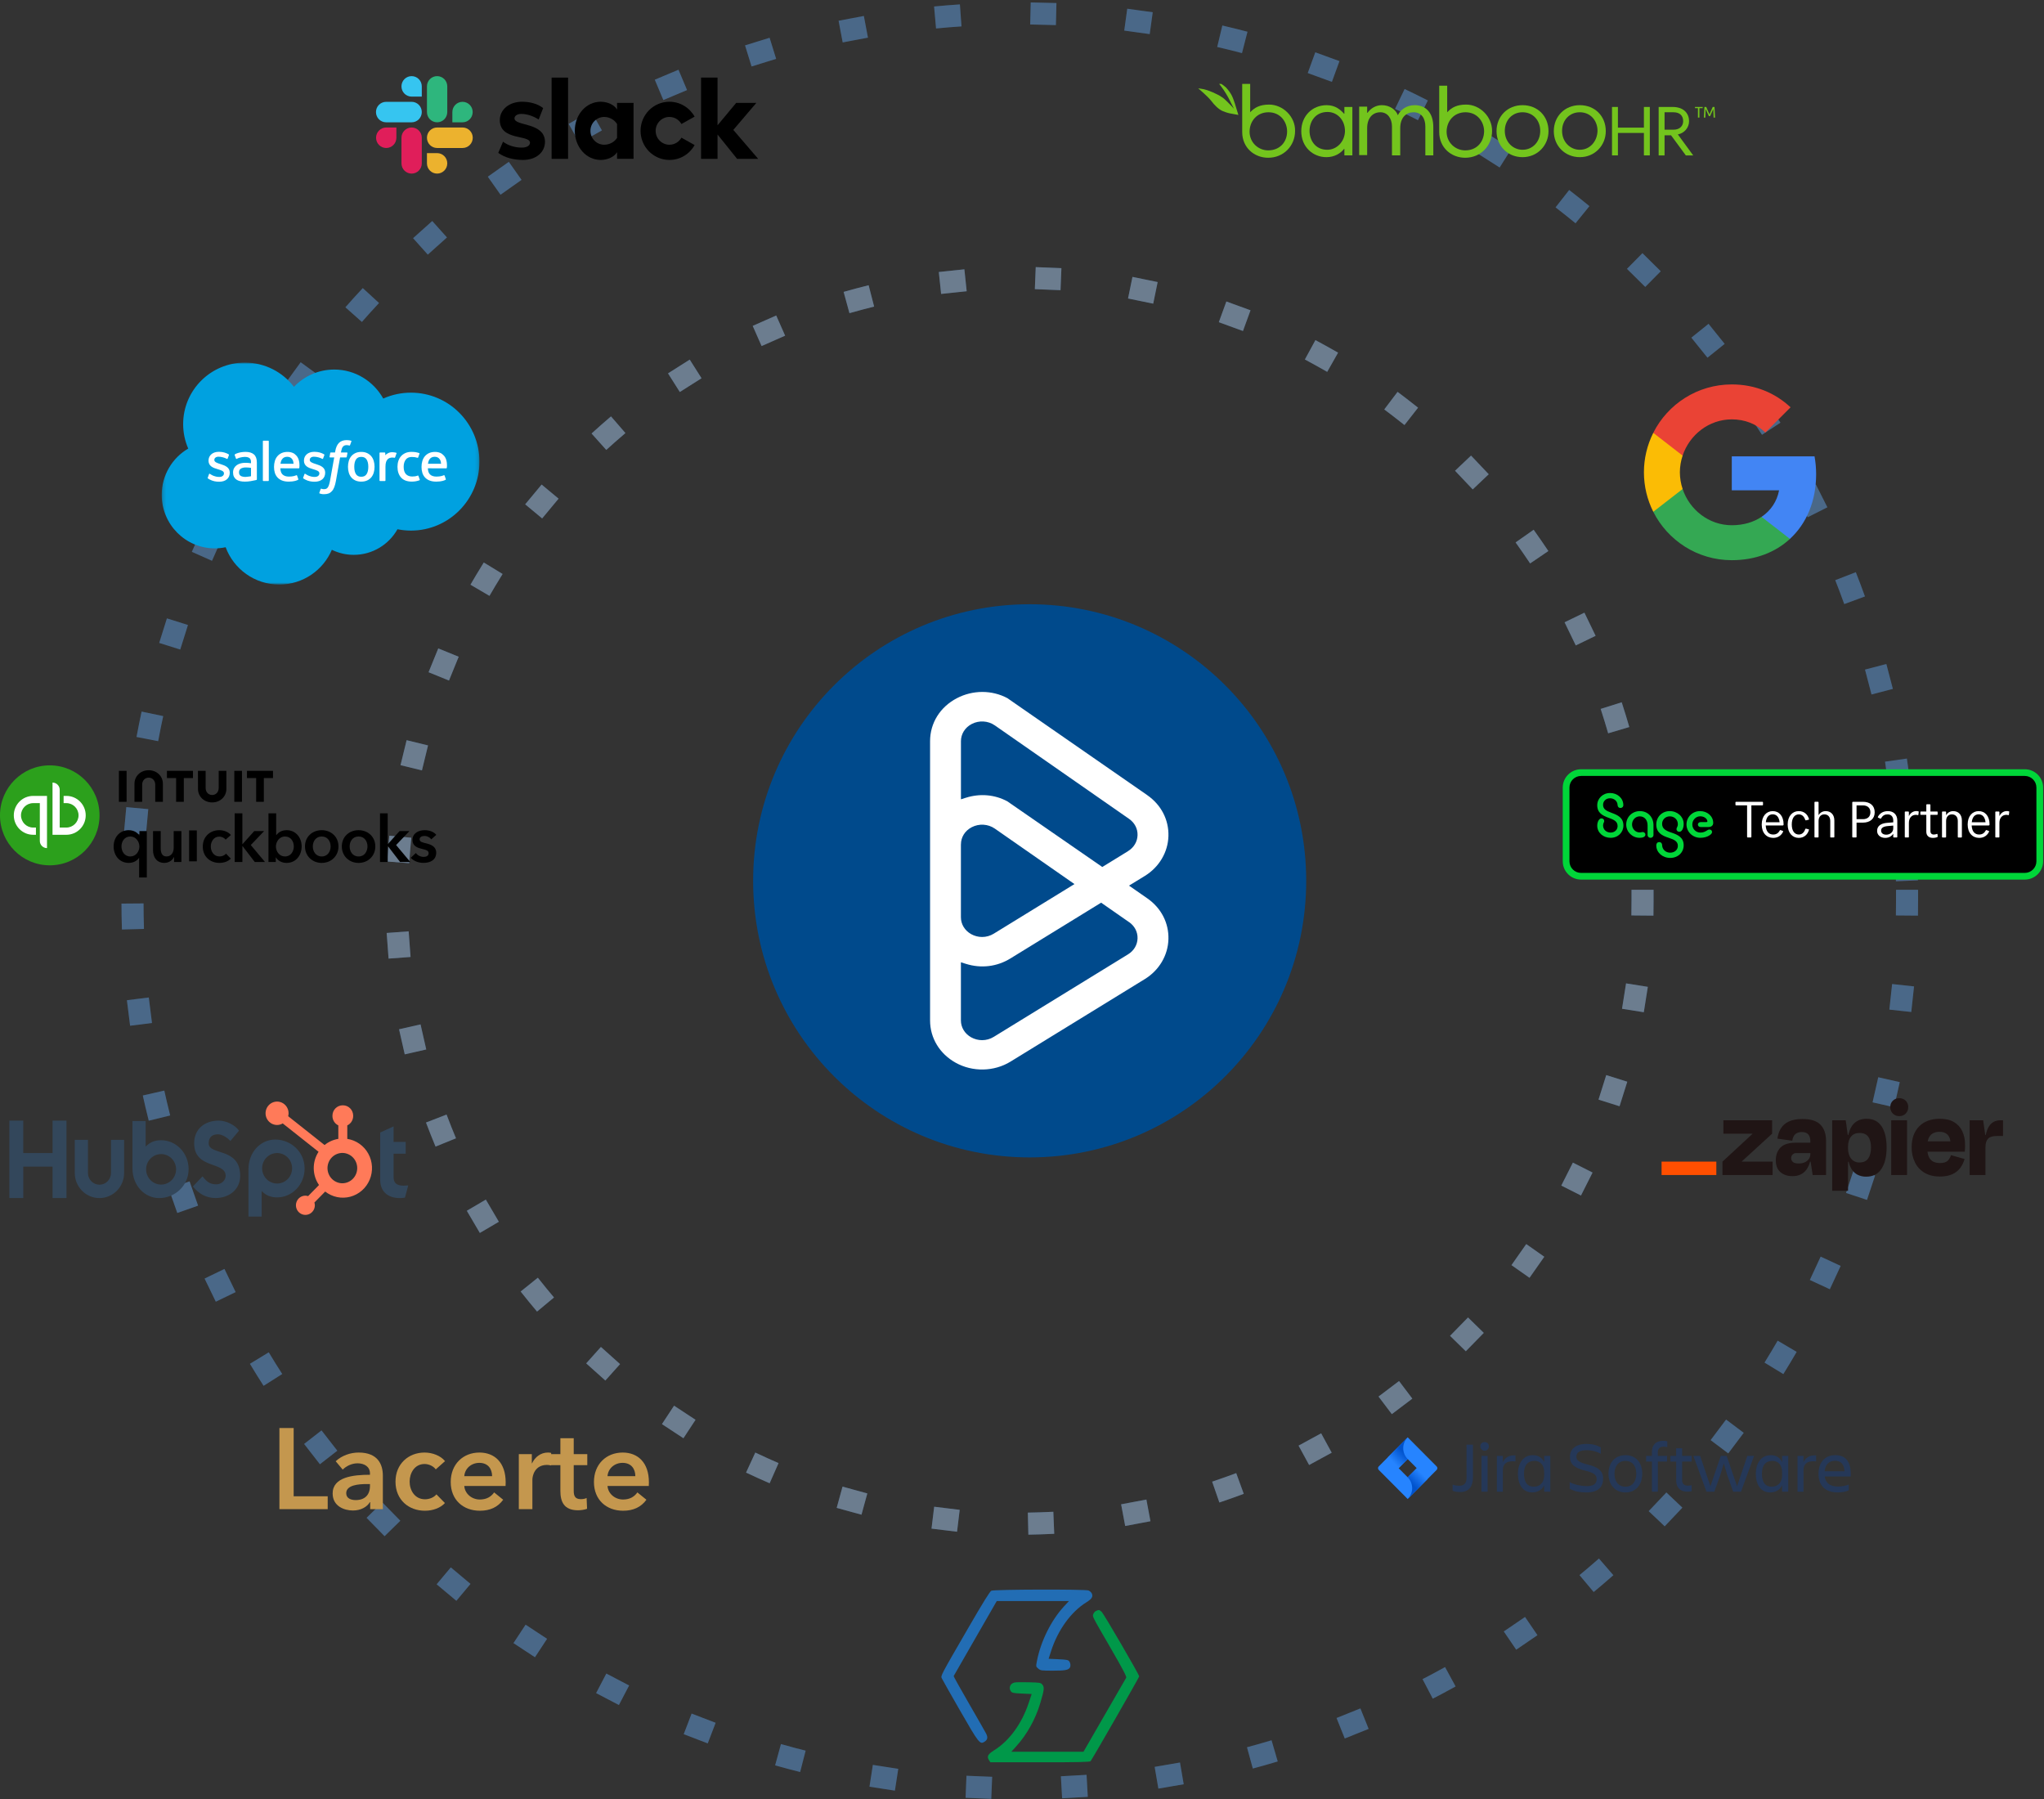 <svg width="609" height="536" viewBox="0 0 609 536" fill="none" xmlns="http://www.w3.org/2000/svg">
<rect x="0" y="0" width="609" height="536" fill="#333333" stroke="none"/>
<g opacity="0.5">
<circle cx="303.837" cy="268.36" r="264.36" stroke="#1F74CE" stroke-width="6.568" stroke-linecap="square" stroke-dasharray="1.09 27.37"/>
<circle cx="303.837" cy="268.36" r="264.36" stroke="white" stroke-opacity="0.3" stroke-width="6.568" stroke-linecap="square" stroke-dasharray="1.09 27.37"/>
</g>
<g opacity="0.5">
<circle cx="303.842" cy="268.359" r="185.545" stroke="#1F74CE" stroke-width="6.568" stroke-linecap="square" stroke-dasharray="1.09 27.37"/>
<circle cx="303.842" cy="268.359" r="185.545" stroke="white" stroke-opacity="0.6" stroke-width="6.568" stroke-linecap="square" stroke-dasharray="1.09 27.37"/>
</g>
<mask id="mask0_7951_23643" style="mask-type:alpha" maskUnits="userSpaceOnUse" x="48" y="108" width="95" height="67">
<path d="M48.203 108.018H142.857V174.116H48.203V108.018Z" fill="white"/>
</mask>
<g mask="url(#mask0_7951_23643)">
<path fill-rule="evenodd" clip-rule="evenodd" d="M87.577 115.229C90.631 112.055 94.882 110.086 99.583 110.086C105.832 110.086 111.285 113.563 114.188 118.725C116.786 117.567 119.599 116.971 122.444 116.974C133.716 116.974 142.854 126.171 142.854 137.518C142.854 148.864 133.716 158.062 122.444 158.062C121.068 158.062 119.723 157.923 118.423 157.662C115.867 162.212 110.993 165.286 105.401 165.286C103.139 165.29 100.906 164.777 98.874 163.787C96.282 169.871 90.242 174.137 83.204 174.137C75.874 174.137 69.626 169.51 67.23 163.02C66.162 163.245 65.073 163.358 63.981 163.357C55.254 163.357 48.18 156.225 48.18 147.427C48.18 141.53 51.358 136.381 56.081 133.627C55.081 131.328 54.566 128.847 54.569 126.34C54.569 116.221 62.801 108.018 72.957 108.018C78.919 108.018 84.218 110.846 87.577 115.229Z" fill="#00A1E0"/>
<path fill-rule="evenodd" clip-rule="evenodd" d="M61.897 142.307C61.837 142.461 61.918 142.494 61.937 142.521C62.115 142.649 62.295 142.742 62.477 142.847C63.443 143.357 64.355 143.506 65.308 143.506C67.25 143.506 68.457 142.476 68.457 140.817V140.785C68.457 139.25 67.095 138.693 65.819 138.291L65.652 138.237C64.689 137.925 63.859 137.656 63.859 137.023V136.991C63.859 136.449 64.344 136.051 65.097 136.051C65.933 136.051 66.925 136.328 67.564 136.68C67.564 136.68 67.753 136.802 67.821 136.62C67.859 136.522 68.182 135.654 68.216 135.56C68.253 135.458 68.188 135.381 68.122 135.342C67.392 134.898 66.383 134.596 65.339 134.596L65.145 134.596C63.368 134.596 62.127 135.669 62.127 137.204V137.237C62.127 138.854 63.496 139.38 64.778 139.745L64.984 139.809C65.918 140.095 66.725 140.342 66.725 140.998V141.031C66.725 141.631 66.201 142.077 65.357 142.077C65.029 142.077 63.984 142.072 62.855 141.359C62.718 141.279 62.641 141.222 62.535 141.158C62.48 141.124 62.34 141.064 62.28 141.245L61.897 142.307ZM90.327 142.307C90.267 142.461 90.348 142.494 90.368 142.521C90.545 142.649 90.726 142.742 90.908 142.847C91.874 143.357 92.786 143.506 93.739 143.506C95.681 143.506 96.888 142.476 96.888 140.817V140.785C96.888 139.25 95.526 138.693 94.249 138.291L94.083 138.237C93.12 137.925 92.289 137.656 92.289 137.023V136.991C92.289 136.449 92.775 136.051 93.528 136.051C94.364 136.051 95.355 136.328 95.995 136.68C95.995 136.68 96.183 136.802 96.252 136.62C96.289 136.522 96.612 135.654 96.647 135.56C96.684 135.458 96.619 135.381 96.553 135.342C95.822 134.898 94.814 134.596 93.77 134.596L93.576 134.596C91.799 134.596 90.558 135.669 90.558 137.204V137.237C90.558 138.854 91.927 139.38 93.209 139.745L93.415 139.809C94.349 140.095 95.156 140.342 95.156 140.998V141.031C95.156 141.631 94.631 142.077 93.788 142.077C93.46 142.077 92.415 142.072 91.286 141.359C91.149 141.279 91.069 141.225 90.966 141.158C90.93 141.136 90.767 141.072 90.711 141.245L90.327 142.307ZM109.736 139.056C109.736 139.994 109.56 140.734 109.216 141.255C108.874 141.772 108.357 142.024 107.637 142.024C106.916 142.024 106.403 141.773 106.066 141.256C105.726 140.734 105.553 139.994 105.553 139.056C105.553 138.12 105.726 137.382 106.066 136.866C106.403 136.354 106.916 136.106 107.637 136.106C108.357 136.106 108.874 136.354 109.216 136.866C109.561 137.382 109.736 138.12 109.736 139.056ZM111.357 137.319C111.198 136.781 110.95 136.308 110.62 135.913C110.289 135.518 109.87 135.199 109.374 134.969C108.879 134.738 108.295 134.621 107.637 134.621C106.979 134.621 106.394 134.738 105.899 134.969C105.403 135.199 104.984 135.518 104.654 135.914C104.324 136.309 104.075 136.782 103.916 137.319C103.758 137.852 103.677 138.437 103.677 139.056C103.677 139.676 103.758 140.262 103.916 140.794C104.075 141.331 104.323 141.804 104.654 142.2C104.985 142.596 105.405 142.911 105.899 143.136C106.395 143.361 106.98 143.476 107.637 143.476C108.294 143.476 108.878 143.361 109.374 143.136C109.869 142.911 110.288 142.596 110.62 142.2C110.95 141.805 111.198 141.332 111.357 140.794C111.515 140.26 111.596 139.676 111.596 139.056C111.596 138.438 111.515 137.852 111.357 137.319ZM124.669 141.773C124.616 141.616 124.462 141.675 124.462 141.675C124.227 141.765 123.976 141.848 123.708 141.89C123.438 141.932 123.139 141.954 122.82 141.954C122.036 141.954 121.412 141.721 120.966 141.26C120.518 140.8 120.267 140.056 120.27 139.049C120.272 138.134 120.494 137.445 120.892 136.919C121.286 136.397 121.889 136.129 122.69 136.129C123.359 136.129 123.869 136.207 124.404 136.374C124.404 136.374 124.531 136.429 124.592 136.262C124.734 135.869 124.839 135.589 124.991 135.157C125.034 135.034 124.928 134.982 124.89 134.967C124.679 134.885 124.183 134.751 123.808 134.694C123.458 134.641 123.049 134.613 122.592 134.613C121.911 134.613 121.304 134.729 120.785 134.96C120.267 135.19 119.828 135.508 119.48 135.903C119.131 136.299 118.866 136.772 118.691 137.309C118.515 137.843 118.427 138.429 118.427 139.05C118.427 140.391 118.789 141.475 119.505 142.269C120.223 143.066 121.3 143.471 122.706 143.471C123.536 143.471 124.388 143.303 125.002 143.062C125.002 143.062 125.118 143.006 125.068 142.87L124.669 141.773ZM127.505 138.158C127.583 137.637 127.726 137.204 127.949 136.866C128.285 136.354 128.797 136.072 129.518 136.072C130.239 136.072 130.713 136.354 131.056 136.866C131.282 137.205 131.381 137.656 131.419 138.159L127.505 138.158ZM132.963 137.013C132.825 136.495 132.485 135.971 132.261 135.732C131.908 135.352 131.562 135.086 131.219 134.939C130.722 134.729 130.187 134.62 129.648 134.621C128.963 134.621 128.34 134.737 127.836 134.973C127.33 135.209 126.905 135.533 126.572 135.935C126.239 136.336 125.989 136.814 125.829 137.356C125.669 137.895 125.588 138.483 125.588 139.104C125.588 139.735 125.672 140.323 125.837 140.852C126.004 141.385 126.271 141.854 126.632 142.243C126.993 142.635 127.457 142.941 128.012 143.155C128.564 143.369 129.235 143.479 130.004 143.477C131.59 143.472 132.423 143.119 132.768 142.929C132.829 142.895 132.886 142.837 132.814 142.667L132.455 141.665C132.4 141.516 132.249 141.57 132.249 141.57C131.855 141.716 131.298 141.977 129.996 141.975C129.145 141.973 128.515 141.722 128.119 141.331C127.713 140.93 127.514 140.341 127.481 139.509L132.967 139.514C132.967 139.514 133.112 139.512 133.127 139.371C133.133 139.313 133.315 138.247 132.963 137.013ZM83.557 138.158C83.635 137.637 83.778 137.204 84.001 136.866C84.338 136.354 84.849 136.072 85.57 136.072C86.291 136.072 86.766 136.354 87.108 136.866C87.334 137.205 87.433 137.656 87.471 138.159L83.557 138.158ZM89.015 137.013C88.877 136.495 88.537 135.971 88.313 135.732C87.96 135.352 87.615 135.086 87.271 134.939C86.774 134.729 86.24 134.62 85.7 134.621C85.015 134.621 84.392 134.737 83.888 134.973C83.382 135.209 82.958 135.533 82.624 135.935C82.291 136.336 82.041 136.814 81.881 137.356C81.721 137.895 81.641 138.483 81.641 139.104C81.641 139.735 81.724 140.323 81.89 140.852C82.056 141.385 82.324 141.854 82.684 142.243C83.045 142.635 83.509 142.941 84.064 143.155C84.617 143.369 85.287 143.479 86.056 143.477C87.641 143.472 88.476 143.119 88.82 142.929C88.881 142.895 88.938 142.837 88.866 142.667L88.508 141.665C88.452 141.516 88.301 141.57 88.301 141.57C87.908 141.716 87.351 141.977 86.048 141.975C85.198 141.973 84.567 141.722 84.171 141.331C83.766 140.93 83.566 140.341 83.533 139.509L89.019 139.514C89.019 139.514 89.164 139.512 89.179 139.371C89.185 139.313 89.367 138.247 89.015 137.013ZM71.696 141.743C71.481 141.572 71.451 141.53 71.38 141.418C71.271 141.251 71.215 141.012 71.215 140.706C71.215 140.225 71.375 139.879 71.705 139.646C71.702 139.647 72.178 139.236 73.296 139.251C73.795 139.26 74.293 139.302 74.786 139.377V141.866H74.787C74.787 141.866 74.09 142.016 73.305 142.063C72.189 142.13 71.693 141.742 71.696 141.743ZM73.88 137.895C73.657 137.879 73.369 137.871 73.023 137.871C72.553 137.871 72.099 137.929 71.672 138.044C71.243 138.159 70.858 138.338 70.526 138.574C70.195 138.81 69.922 139.119 69.73 139.477C69.535 139.838 69.436 140.263 69.436 140.739C69.436 141.224 69.521 141.645 69.688 141.989C69.851 142.329 70.097 142.624 70.403 142.846C70.709 143.067 71.085 143.23 71.521 143.329C71.952 143.427 72.441 143.477 72.974 143.477C73.538 143.477 74.098 143.43 74.641 143.338C75.104 143.259 75.565 143.17 76.023 143.07C76.206 143.028 76.408 142.973 76.408 142.973C76.544 142.939 76.533 142.794 76.533 142.794L76.53 137.787C76.53 136.689 76.237 135.875 75.658 135.37C75.082 134.867 74.235 134.613 73.138 134.613C72.726 134.613 72.064 134.669 71.667 134.748C71.667 134.748 70.469 134.98 69.976 135.366C69.976 135.366 69.867 135.432 69.927 135.583L70.315 136.624C70.363 136.759 70.495 136.713 70.495 136.713C70.495 136.713 70.537 136.697 70.585 136.668C71.641 136.095 72.976 136.112 72.976 136.112C73.569 136.112 74.026 136.232 74.332 136.466C74.632 136.696 74.784 137.041 74.784 137.771V138.003C74.313 137.935 73.88 137.895 73.88 137.895ZM118.14 135.075C118.148 135.056 118.152 135.037 118.152 135.017C118.152 134.997 118.148 134.977 118.14 134.959C118.133 134.94 118.121 134.924 118.107 134.91C118.093 134.896 118.076 134.885 118.057 134.878C117.964 134.842 117.497 134.744 117.138 134.722C116.448 134.679 116.065 134.795 115.722 134.949C115.382 135.102 115.005 135.349 114.795 135.631L114.795 134.964C114.795 134.872 114.73 134.798 114.637 134.798H113.23C113.139 134.798 113.073 134.872 113.073 134.964V143.131C113.073 143.175 113.091 143.217 113.122 143.249C113.153 143.28 113.196 143.297 113.24 143.297H114.682C114.726 143.297 114.768 143.28 114.799 143.249C114.83 143.217 114.848 143.175 114.848 143.131V139.051C114.848 138.503 114.908 137.957 115.029 137.614C115.148 137.274 115.31 137.003 115.51 136.809C115.7 136.621 115.933 136.481 116.188 136.402C116.427 136.333 116.675 136.299 116.924 136.298C117.211 136.298 117.527 136.372 117.527 136.372C117.632 136.384 117.691 136.319 117.727 136.224C117.821 135.974 118.089 135.224 118.14 135.075Z" fill="white"/>
<path fill-rule="evenodd" clip-rule="evenodd" d="M104.601 131.29C104.423 131.236 104.242 131.193 104.059 131.161C103.813 131.12 103.563 131.101 103.313 131.104C102.321 131.104 101.538 131.384 100.989 131.936C100.444 132.484 100.073 133.32 99.886 134.419L99.819 134.79H98.574C98.574 134.79 98.422 134.784 98.39 134.949L98.185 136.088C98.171 136.197 98.218 136.265 98.364 136.264H99.576L98.346 143.117C98.25 143.669 98.139 144.123 98.017 144.467C97.897 144.806 97.779 145.06 97.635 145.245C97.495 145.424 97.362 145.555 97.132 145.632C96.943 145.696 96.725 145.725 96.487 145.725C96.354 145.725 96.177 145.702 96.047 145.676C95.916 145.651 95.849 145.622 95.751 145.581C95.751 145.581 95.609 145.527 95.552 145.669C95.507 145.785 95.184 146.672 95.145 146.782C95.106 146.89 95.161 146.975 95.23 147C95.391 147.057 95.511 147.094 95.731 147.146C96.037 147.218 96.294 147.222 96.535 147.222C97.04 147.222 97.501 147.152 97.882 147.014C98.266 146.876 98.6 146.634 98.896 146.308C99.216 145.956 99.417 145.587 99.609 145.083C99.799 144.585 99.962 143.965 100.091 143.244L101.328 136.264H103.135C103.135 136.264 103.287 136.27 103.319 136.105L103.524 134.966C103.538 134.857 103.491 134.789 103.344 134.79H101.59C101.599 134.751 101.679 134.135 101.88 133.555C101.966 133.308 102.128 133.108 102.265 132.971C102.393 132.841 102.55 132.743 102.724 132.686C102.915 132.627 103.114 132.598 103.313 132.601C103.478 132.601 103.641 132.621 103.764 132.647C103.934 132.683 104 132.702 104.045 132.715C104.224 132.769 104.248 132.717 104.283 132.63L104.702 131.481C104.745 131.357 104.64 131.305 104.601 131.29ZM80.086 143.131C80.086 143.223 80.021 143.298 79.929 143.298H78.474C78.382 143.298 78.316 143.223 78.316 143.131V131.446C78.316 131.354 78.382 131.28 78.474 131.28H79.929C80.021 131.28 80.086 131.354 80.086 131.446V143.131Z" fill="white"/>
</g>
<g clip-path="url(#clip0_7951_23643)">
<g clip-path="url(#clip1_7951_23643)">
<path d="M495.545 429.207C493.272 429.207 492.167 430.554 492.167 432.538V433.703H490.446V435.401H492.174V444.378H493.957V435.401H496.696V433.703H493.957L493.94 432.592C493.94 431.631 494.505 430.968 495.629 430.968C496.014 430.967 496.398 431.003 496.775 431.076V429.377C496.375 429.262 495.961 429.205 495.545 429.207ZM442.206 429.603C441.907 429.614 441.621 429.738 441.407 429.954C441.163 430.199 441.037 430.54 441.061 430.886C441.061 431.344 441.303 431.768 441.698 431.996C442.092 432.226 442.578 432.226 442.972 431.996C443.366 431.768 443.61 431.344 443.609 430.886C443.634 430.54 443.507 430.199 443.263 429.954C443.019 429.707 442.68 429.581 442.335 429.606C442.292 429.602 442.249 429.602 442.206 429.603ZM472.664 430.139C469.413 430.139 467.757 431.755 467.757 433.938C467.757 436.244 469.164 437.332 472.302 438.102C474.956 438.742 475.721 439.402 475.721 440.642C475.721 441.882 474.927 442.714 472.825 442.714C470.979 442.714 468.983 442.224 467.688 441.54V443.503C468.771 444.058 470.023 444.592 472.721 444.592C476.184 444.592 477.628 442.947 477.642 440.513C477.642 437.985 475.984 437.034 473.033 436.286C470.572 435.668 469.678 435.091 469.678 433.938C469.678 432.658 470.762 432.017 472.588 432.017C474.105 431.98 475.604 432.348 476.932 433.085V431.163C475.977 430.625 474.681 430.139 472.664 430.139ZM436.942 430.355L436.947 440.236C436.947 441.636 436.389 442.607 434.775 442.607C434.099 442.612 433.43 442.489 432.801 442.243V444.111C433.538 444.364 434.314 444.487 435.093 444.475C437.729 444.475 438.853 442.692 438.853 440.108V430.355H436.942ZM499.406 431.439V433.712H497.685V435.411H499.413V441.045C499.413 443.032 500.519 444.376 502.792 444.376C503.208 444.378 503.622 444.321 504.022 444.206V442.435C503.646 442.523 503.262 442.574 502.876 442.585C501.751 442.585 501.199 441.945 501.189 441.006V435.401H504.013V433.703H501.189V431.439H499.406ZM546.834 433.482C543.605 433.482 541.822 435.787 541.822 439.012C541.822 442.287 543.562 444.592 547.534 444.592C548.617 444.592 549.957 444.427 550.828 443.954V442.255C549.793 442.636 548.701 442.832 547.599 442.833C545.094 442.833 543.926 441.658 543.671 439.843H551.419V439.012C551.419 435.767 550.104 433.482 546.834 433.482ZM456.71 433.49C453.737 433.49 452.251 436.03 452.251 439.04C452.251 442.18 453.674 444.592 456.498 444.592C458.132 444.592 459.406 443.867 460.086 442.457L460.089 444.378H461.916V433.703H460.089V435.581C459.449 434.193 458.259 433.49 456.71 433.49ZM484.295 433.49C481.11 433.49 479.242 435.817 479.242 439.019C479.242 442.221 481.131 444.599 484.295 444.599C487.459 444.599 489.307 442.221 489.307 439.019C489.307 435.817 487.48 433.49 484.295 433.49ZM527.594 433.49C524.621 433.49 523.135 436.03 523.135 439.04C523.135 442.18 524.559 444.592 527.382 444.592C529.016 444.592 530.289 443.867 530.97 442.457L530.972 444.378H532.8V433.703H530.972V435.581C530.333 434.193 529.143 433.49 527.594 433.49ZM451.153 433.54C449.326 433.538 448.347 434.4 447.77 435.581V433.703H445.986V444.386H447.77V438.077C447.77 435.817 449.193 435.103 451.529 435.346V433.552C451.4 433.544 451.274 433.541 451.153 433.54ZM540.724 433.54C538.897 433.538 537.918 434.4 537.341 435.581V433.703H535.557V444.386H537.341V438.077C537.341 435.817 538.765 435.103 541.101 435.346V433.552C540.971 433.544 540.845 433.541 540.724 433.54ZM504.534 433.703L508.44 444.378H510.776L512.627 439.213L513.593 435.925L514.558 439.213L516.385 444.378H518.721L522.628 433.703H520.61L517.55 442.755L514.449 433.703H512.707L509.608 442.755L506.551 433.703H504.534ZM441.401 433.706V444.38H443.227V433.706H441.401ZM546.744 435.166C548.569 435.166 549.462 436.299 549.568 438.283H543.649V438.272C543.84 436.42 544.817 435.156 546.744 435.166ZM457.19 435.188C458.749 435.188 460.086 436.234 460.086 438.604V439.468C460.086 441.837 458.623 442.883 456.988 442.884C455.096 442.884 454.078 441.602 454.068 439.031C454.068 436.554 455.129 435.188 457.19 435.188ZM528.074 435.188C529.633 435.188 530.97 436.234 530.97 438.604V439.468C530.97 441.837 529.507 442.883 527.872 442.884C525.98 442.884 524.954 441.603 524.954 439.04C524.954 436.564 526.023 435.208 528.074 435.188ZM484.295 435.207C486.546 435.207 487.523 436.991 487.523 439.019C487.523 441.047 486.566 442.884 484.295 442.884C482.025 442.884 481.025 441.047 481.025 439.019H481.034C481.034 436.991 482.043 435.207 484.295 435.207Z" fill="#253858"/>
<path d="M428.045 436.85L420.177 428.94L419.415 428.174L410.786 436.85C410.504 437.134 410.504 437.594 410.786 437.878L416.196 443.318L419.415 446.555L428.045 437.878C428.327 437.594 428.327 437.134 428.045 436.85ZM419.415 440.081L416.713 437.364L419.415 434.647L422.118 437.364L419.415 440.081Z" fill="#2684FF"/>
<path d="M419.418 434.647C417.649 432.867 417.64 429.985 419.399 428.195L413.484 434.14L416.704 437.376L419.418 434.647Z" fill="url(#paint0_linear_7951_23643)"/>
<path d="M422.124 437.357L419.414 440.082C420.268 440.94 420.749 442.104 420.749 443.319C420.749 444.533 420.268 445.697 419.414 446.555L425.343 440.594L422.124 437.357Z" fill="url(#paint1_linear_7951_23643)"/>
</g>
</g>
<g clip-path="url(#clip2_7951_23643)">
<path d="M148.453 45.543L149.875 42.214C151.412 43.37 153.454 43.971 155.473 43.971C156.964 43.971 157.904 43.393 157.904 42.514C157.881 40.063 148.981 41.983 148.912 35.832C148.889 32.711 151.642 30.307 155.541 30.307C157.858 30.307 160.175 30.885 161.827 32.203L160.496 35.601C158.982 34.63 157.101 33.937 155.312 33.937C154.096 33.937 153.293 34.515 153.293 35.254C153.316 37.659 162.286 36.341 162.378 42.214C162.378 45.404 159.694 47.647 155.84 47.647C153.018 47.647 150.426 46.977 148.453 45.543Z" fill="black"/>
<path d="M203.033 41.011C202.321 42.26 200.991 43.115 199.454 43.115C197.183 43.115 195.348 41.266 195.348 38.977C195.348 36.688 197.183 34.838 199.454 34.838C200.991 34.838 202.321 35.694 203.033 36.942L206.955 34.746C205.487 32.11 202.666 30.307 199.454 30.307C194.705 30.307 190.852 34.191 190.852 38.977C190.852 43.763 194.705 47.647 199.454 47.647C202.688 47.647 205.487 45.867 206.955 43.208L203.033 41.011Z" fill="black"/>
<path d="M169.257 23.115H164.348V47.322H169.257V23.115Z" fill="black"/>
<path d="M208.875 23.115V47.322H213.784V40.062L219.611 47.322H225.896L218.487 38.698L225.346 30.652H219.336L213.784 37.334V23.115H208.875Z" fill="black"/>
<path d="M183.852 41.058C183.141 42.237 181.672 43.115 180.021 43.115C177.75 43.115 175.915 41.266 175.915 38.977C175.915 36.688 177.75 34.838 180.021 34.838C181.672 34.838 183.141 35.763 183.852 36.965V41.058ZM183.852 30.653V32.619C183.049 31.255 181.053 30.307 178.966 30.307C174.653 30.307 171.258 34.145 171.258 38.954C171.258 43.763 174.653 47.647 178.966 47.647C181.053 47.647 183.049 46.699 183.852 45.335V47.3H188.761V30.653H183.852Z" fill="black"/>
<path d="M118.103 41.034C118.103 42.722 116.75 44.086 115.075 44.086C113.4 44.086 112.047 42.722 112.047 41.034C112.047 39.346 113.4 37.982 115.075 37.982H118.103V41.034Z" fill="#E01E5A"/>
<path d="M119.617 41.034C119.617 39.346 120.971 37.982 122.645 37.982C124.32 37.982 125.673 39.346 125.673 41.034V48.664C125.673 50.352 124.32 51.716 122.645 51.716C120.971 51.716 119.617 50.352 119.617 48.664V41.034Z" fill="#E01E5A"/>
<path d="M122.641 28.782C120.967 28.782 119.613 27.417 119.613 25.73C119.613 24.042 120.967 22.678 122.641 22.678C124.316 22.678 125.669 24.042 125.669 25.73V28.782H122.641Z" fill="#36C5F0"/>
<path d="M122.641 30.332C124.315 30.332 125.669 31.696 125.669 33.384C125.669 35.072 124.315 36.436 122.641 36.436H115.048C113.373 36.436 112.02 35.072 112.02 33.384C112.02 31.696 113.373 30.332 115.048 30.332H122.641Z" fill="#36C5F0"/>
<path d="M134.777 33.384C134.777 31.696 136.131 30.332 137.805 30.332C139.48 30.332 140.833 31.696 140.833 33.384C140.833 35.072 139.48 36.436 137.805 36.436H134.777V33.384Z" fill="#2EB67D"/>
<path d="M133.263 33.383C133.263 35.07 131.91 36.434 130.235 36.434C128.56 36.434 127.207 35.07 127.207 33.383V25.73C127.207 24.042 128.56 22.678 130.235 22.678C131.91 22.678 133.263 24.042 133.263 25.73V33.383Z" fill="#2EB67D"/>
<path d="M130.235 45.611C131.91 45.611 133.263 46.975 133.263 48.663C133.263 50.351 131.91 51.715 130.235 51.715C128.56 51.715 127.207 50.351 127.207 48.663V45.611H130.235Z" fill="#ECB22E"/>
<path d="M130.235 44.086C128.56 44.086 127.207 42.722 127.207 41.034C127.207 39.346 128.56 37.982 130.235 37.982H137.828C139.503 37.982 140.856 39.346 140.856 41.034C140.856 42.722 139.503 44.086 137.828 44.086H130.235Z" fill="#ECB22E"/>
</g>
<g clip-path="url(#clip3_7951_23643)">
<path d="M83.25 449.568H97.637V445.746H87.495V425.41H83.25V449.568Z" fill="#C4974E"/>
<path d="M110.297 449.568H114.07V439.604C114.07 436.329 112.655 432.712 106.86 432.712C104.4 432.712 101.84 433.599 100.02 435.305L102.109 437.796C103.154 436.738 104.805 435.919 106.523 435.919C108.545 435.919 110.229 436.909 110.229 438.922V439.331C105.175 439.331 99.111 440.014 99.111 444.893C99.111 448.715 102.581 449.977 105.175 449.977C107.466 449.977 109.387 448.919 110.195 447.486H110.297V449.568ZM110.229 442.675C110.229 445.268 108.747 446.872 105.984 446.872C104.602 446.872 103.154 446.394 103.154 444.825C103.154 442.402 106.759 442.095 109.319 442.095H110.229V442.675Z" fill="#C4974E"/>
<path d="M132.595 435.271C131.314 433.667 128.855 432.712 126.496 432.712C121.745 432.712 117.837 436.056 117.837 441.379C117.837 446.838 121.813 450.045 126.597 450.045C128.989 450.045 131.213 449.226 132.561 447.759L130.034 445.166C129.259 446.121 127.878 446.633 126.631 446.633C123.565 446.633 122.049 443.938 122.049 441.379C122.049 438.82 123.531 436.124 126.496 436.124C127.81 436.124 129.192 436.806 129.832 437.728L132.595 435.271Z" fill="#C4974E"/>
<path d="M138.332 439.741C138.5 437.455 140.421 435.783 142.813 435.783C145.441 435.783 146.62 437.625 146.62 439.741H138.332ZM150.663 441.583C150.663 435.681 147.361 432.712 142.847 432.712C137.961 432.712 134.289 436.192 134.289 441.481C134.289 446.804 137.995 450.045 142.981 450.045C146.047 450.045 148.338 448.953 149.922 446.77L147.227 444.586C146.317 445.883 144.969 446.702 142.948 446.702C140.589 446.702 138.5 444.995 138.332 442.675H150.63C150.663 442.3 150.663 441.959 150.663 441.583Z" fill="#C4974E"/>
<path d="M154.579 449.568H158.622V440.799C158.622 439.604 159.33 436.397 162.968 436.397C163.339 436.397 163.676 436.431 164.215 436.568V432.814C163.946 432.746 163.541 432.712 163.238 432.712C161.115 432.712 159.397 434.043 158.521 435.919H158.454V433.19H154.579V449.568Z" fill="#C4974E"/>
<path d="M166.962 436.465V444.108C166.962 447.247 167.939 449.909 172.218 449.909C173.128 449.909 174.206 449.738 174.914 449.465L174.779 446.258C174.307 446.497 173.6 446.599 173.061 446.599C171.275 446.599 170.938 445.541 170.938 444.074V436.465H174.981V433.19H170.938V428.447H166.962V433.19H164.132V436.465H166.962Z" fill="#C4974E"/>
<path d="M181.007 439.741C181.175 437.455 183.096 435.783 185.488 435.783C188.116 435.783 189.295 437.625 189.295 439.741H181.007ZM193.338 441.583C193.338 435.681 190.037 432.712 185.522 432.712C180.636 432.712 176.964 436.192 176.964 441.481C176.964 446.804 180.67 450.045 185.657 450.045C188.723 450.045 191.014 448.953 192.597 446.77L189.902 444.586C188.992 445.883 187.644 446.702 185.623 446.702C183.264 446.702 181.175 444.995 181.007 442.675H193.305C193.338 442.3 193.338 441.959 193.338 441.583Z" fill="#C4974E"/>
</g>
<path d="M603.268 261.038H471.085C468.617 261.038 466.613 259.047 466.613 256.588V234.604C466.613 232.148 468.614 230.154 471.085 230.154H603.268C605.736 230.154 607.74 232.145 607.74 234.604V256.588C607.737 259.047 605.736 261.038 603.268 261.038Z" fill="black"/>
<path d="M603.267 262.032H471.084C468.068 262.032 465.613 259.59 465.613 256.589V234.604C465.613 231.603 468.068 229.16 471.084 229.16H603.267C606.283 229.16 608.738 231.603 608.738 234.604V256.589C608.736 259.59 606.283 262.032 603.267 262.032ZM471.084 231.151C469.169 231.151 467.614 232.701 467.614 234.604V256.589C467.614 258.494 469.172 260.041 471.084 260.041H603.267C605.182 260.041 606.737 258.491 606.737 256.589V234.604C606.737 232.699 605.18 231.151 603.267 231.151H471.084Z" fill="#00D639"/>
<path d="M479.707 236.236C481.869 236.236 483.626 237.725 483.666 239.793C483.685 240.376 483.263 240.699 482.798 240.699C482.355 240.699 481.971 240.379 481.95 239.836C481.931 238.671 480.94 237.805 479.688 237.805C478.517 237.805 477.628 238.628 477.628 239.756C477.628 240.983 478.456 241.525 480.174 242.148C482.012 242.811 483.69 243.597 483.69 245.927C483.69 247.958 482.095 249.586 479.871 249.586C477.69 249.586 475.891 248.057 475.891 245.986C475.891 244.7 476.516 243.794 477.123 243.794C477.65 243.794 477.972 244.136 477.972 244.599C477.972 245 477.628 245.181 477.628 245.906C477.628 247.191 478.678 248.017 479.871 248.017C481.123 248.017 481.952 247.151 481.952 246.106C481.952 244.821 481.125 244.275 479.406 243.674C477.486 242.99 475.891 242.167 475.891 239.895C475.888 237.845 477.545 236.236 479.707 236.236Z" fill="#00D639"/>
<path d="M488.523 249.587C486.342 249.587 484.523 247.839 484.523 245.626C484.523 243.333 486.363 241.625 488.584 241.625C490.969 241.625 492.645 243.394 492.645 245.808V248.742C492.645 249.244 492.242 249.587 491.778 249.587C491.292 249.587 490.889 249.244 490.889 248.742V245.866C490.889 244.279 489.978 243.191 488.544 243.191C487.271 243.191 486.261 244.257 486.261 245.623C486.261 246.89 487.252 247.975 488.504 247.975C488.968 247.975 489.17 247.855 489.455 247.855C489.839 247.855 490.241 248.175 490.241 248.638C490.239 249.266 489.492 249.587 488.523 249.587Z" fill="#00D639"/>
<path d="M497.625 255.576C495.361 255.576 493.483 253.967 493.483 251.877C493.483 251.174 493.886 250.851 494.351 250.851C494.815 250.851 495.199 251.153 495.218 251.735C495.237 253.042 496.29 254.007 497.603 254.007C498.997 254.007 499.908 253.122 499.908 251.976C499.908 250.669 498.898 250.126 497.179 249.584C495.178 248.94 493.48 248.055 493.48 245.604C493.48 243.351 495.218 241.625 497.48 241.625C499.762 241.625 501.643 243.274 501.643 245.444C501.643 246.772 501.097 247.796 500.351 247.796C499.846 247.796 499.502 247.435 499.502 246.991C499.502 246.529 499.905 246.329 499.905 245.503C499.905 244.116 498.814 243.191 497.501 243.191C496.228 243.191 495.218 244.156 495.218 245.423C495.218 246.85 496.249 247.454 497.947 248.015C499.908 248.659 501.645 249.464 501.645 251.815C501.645 253.927 499.967 255.576 497.625 255.576Z" fill="#00D639"/>
<path d="M506.603 249.584C504.339 249.584 502.48 247.815 502.48 245.604C502.48 243.394 504.277 241.625 506.501 241.625C508.744 241.625 510.441 243.172 510.441 245.145C510.441 245.909 509.896 246.371 509.007 246.371H506.684C506.219 246.371 505.875 246.051 505.875 245.628C505.875 245.228 506.219 244.904 506.684 244.904H508.421C508.583 244.904 508.703 244.824 508.703 244.664C508.703 244.081 507.957 243.175 506.563 243.175C505.271 243.175 504.218 244.282 504.218 245.607C504.218 246.954 505.29 248.02 506.622 248.02C508.158 248.02 508.663 247.114 509.289 247.114C509.815 247.114 510.097 247.456 510.097 247.839C510.097 248.199 509.856 248.523 509.249 248.905C508.644 249.282 507.734 249.584 506.603 249.584Z" fill="#00D639"/>
<path d="M525.098 238.85C525.206 238.85 525.281 238.924 525.281 239.018V239.732C525.281 239.838 525.206 239.913 525.098 239.913H521.816V249.289C521.816 249.412 521.754 249.486 521.633 249.486H520.734C520.613 249.486 520.535 249.412 520.535 249.289V239.913H517.253C517.146 239.913 517.07 239.838 517.07 239.732V239.018C517.07 238.927 517.146 238.85 517.253 238.85H525.098Z" fill="white"/>
<path d="M526.087 245.9C526.178 247.768 527.065 248.604 528.316 248.604C529.232 248.604 529.858 248.193 530.301 247.372C530.363 247.252 530.438 247.252 530.545 247.297L531.155 247.525C531.292 247.57 531.324 247.645 531.276 247.738C530.817 248.757 529.842 249.606 528.33 249.606C526.345 249.606 524.895 248.147 524.895 245.611C524.895 243.088 526.329 241.629 528.177 241.629C530.07 241.629 531.413 243.088 531.413 245.566C531.413 245.779 531.338 245.9 531.169 245.9H526.087ZM526.119 244.956H530.226C530.043 243.299 529.232 242.586 528.163 242.586C527.11 242.586 526.286 243.302 526.119 244.956Z" fill="white"/>
<path d="M535.94 248.604C536.856 248.604 537.528 248.027 537.863 246.993C537.909 246.872 538 246.824 538.092 246.856L538.841 247.038C538.965 247.054 538.994 247.145 538.965 247.252C538.567 248.634 537.498 249.606 535.927 249.606C534.05 249.606 532.629 248.118 532.629 245.611C532.629 243.12 534.05 241.629 535.927 241.629C537.514 241.629 538.57 242.586 538.981 243.983C539.01 244.09 538.981 244.165 538.844 244.197L538.094 244.379C538.003 244.395 537.912 244.363 537.866 244.243C537.514 243.195 536.859 242.602 535.943 242.602C534.721 242.602 533.851 243.649 533.851 245.611C533.848 247.57 534.718 248.604 535.94 248.604Z" fill="white"/>
<path d="M540.613 249.319V239.016C540.613 238.925 540.659 238.848 540.782 238.848H541.653C541.76 238.848 541.835 238.922 541.835 239.016V242.859C542.278 242.055 543.057 241.63 543.973 241.63C545.44 241.63 546.538 242.632 546.538 244.409V249.316C546.538 249.407 546.476 249.484 546.369 249.484H545.469C545.362 249.484 545.316 249.41 545.316 249.316V244.575C545.316 243.268 544.567 242.6 543.56 242.6C542.582 242.6 541.835 243.268 541.835 244.575V249.316C541.835 249.407 541.76 249.484 541.653 249.484H540.78C540.659 249.487 540.613 249.41 540.613 249.319Z" fill="white"/>
<path d="M551.871 249.289V239.047C551.871 238.927 551.962 238.85 552.086 238.85H555.016C557.154 238.85 558.559 239.975 558.559 241.963C558.559 243.938 557.154 245.063 555.016 245.063H553.152V249.289C553.152 249.412 553.107 249.486 552.97 249.486H552.083C551.962 249.486 551.871 249.409 551.871 249.289ZM553.152 239.927V244.029H555.046C556.313 244.029 557.275 243.39 557.275 241.993C557.275 240.579 556.313 239.927 555.046 239.927H553.152Z" fill="white"/>
<path d="M559.273 247.525C559.273 246.065 560.388 245.277 562.236 245.125L564.084 244.972V244.44C564.084 243.224 563.396 242.602 562.405 242.602C561.61 242.602 560.955 242.874 560.45 243.818C560.388 243.893 560.297 243.893 560.189 243.847L559.58 243.575C559.472 243.529 559.472 243.422 559.518 243.315C560.052 242.326 560.998 241.629 562.496 241.629C564.162 241.629 565.29 242.663 565.29 244.44V249.318C565.29 249.409 565.244 249.486 565.123 249.486H564.237C564.145 249.486 564.084 249.411 564.084 249.318V248.361C563.611 249.136 562.741 249.606 561.685 249.606C560.222 249.606 559.273 248.711 559.273 247.525ZM562.008 248.65C563.076 248.65 564.084 247.936 564.084 246.766V245.945L562.496 246.081C561.137 246.202 560.466 246.613 560.466 247.434C560.466 248.284 561.183 248.65 562.008 248.65Z" fill="white"/>
<path d="M567.523 249.318V241.905C567.523 241.83 567.569 241.752 567.693 241.752H568.563C568.67 241.752 568.745 241.827 568.745 241.905V243.134C569.189 242.132 570.059 241.613 570.975 241.613C571.173 241.613 571.34 241.643 571.539 241.688C571.662 241.718 571.692 241.763 571.676 241.854L571.584 242.69C571.568 242.813 571.493 242.859 571.386 242.827C571.157 242.765 570.988 242.736 570.805 242.736C569.629 242.736 568.745 243.602 568.745 245.136V249.313C568.745 249.404 568.67 249.481 568.563 249.481H567.693C567.569 249.487 567.523 249.409 567.523 249.318Z" fill="white"/>
<path d="M573.937 247.786V242.74H572.317C572.226 242.74 572.164 242.679 572.164 242.572V241.904C572.164 241.797 572.226 241.751 572.317 241.751H573.937V239.76C573.937 239.669 573.998 239.592 574.106 239.592H574.976C575.084 239.592 575.159 239.667 575.159 239.76V241.751H577.16C577.251 241.751 577.313 241.797 577.313 241.904V242.572C577.313 242.679 577.251 242.74 577.16 242.74H575.159V247.588C575.159 248.227 575.54 248.606 576.152 248.606C576.488 248.606 576.762 248.545 577.084 248.425C577.192 248.379 577.267 248.425 577.267 248.499L577.329 249.184C577.329 249.245 577.345 249.29 577.267 249.336C576.947 249.502 576.413 249.609 575.892 249.609C574.638 249.609 573.937 248.895 573.937 247.786Z" fill="white"/>
<path d="M578.609 249.319V241.905C578.609 241.831 578.655 241.753 578.779 241.753H579.649C579.756 241.753 579.831 241.828 579.831 241.905V242.862C580.275 242.058 581.053 241.633 581.969 241.633C583.436 241.633 584.534 242.635 584.534 244.412V249.319C584.534 249.41 584.472 249.487 584.368 249.487H583.468C583.361 249.487 583.315 249.413 583.315 249.319V244.578C583.315 243.271 582.582 242.603 581.558 242.603C580.581 242.603 579.834 243.271 579.834 244.578V249.319C579.834 249.41 579.759 249.487 579.651 249.487H578.781C578.655 249.487 578.609 249.41 578.609 249.319Z" fill="white"/>
<path d="M587.448 245.9C587.539 247.768 588.425 248.604 589.677 248.604C590.593 248.604 591.218 248.193 591.662 247.372C591.723 247.252 591.799 247.252 591.906 247.297L592.516 247.525C592.653 247.57 592.682 247.645 592.639 247.738C592.18 248.757 591.205 249.606 589.693 249.606C587.708 249.606 586.258 248.147 586.258 245.611C586.258 243.088 587.692 241.629 589.54 241.629C591.433 241.629 592.776 243.088 592.776 245.566C592.776 245.779 592.698 245.9 592.532 245.9H587.448ZM587.477 244.956H591.584C591.401 243.299 590.59 242.586 589.521 242.586C588.471 242.586 587.646 243.302 587.477 244.956Z" fill="white"/>
<path d="M594.492 249.318V241.905C594.492 241.83 594.538 241.752 594.661 241.752H595.532C595.639 241.752 595.714 241.827 595.714 241.905V243.134C596.157 242.132 597.028 241.613 597.943 241.613C598.142 241.613 598.309 241.643 598.507 241.688C598.631 241.718 598.661 241.763 598.644 241.854L598.553 242.69C598.537 242.813 598.462 242.859 598.354 242.827C598.126 242.765 597.957 242.736 597.774 242.736C596.598 242.736 595.714 243.602 595.714 245.136V249.313C595.714 249.404 595.639 249.481 595.532 249.481H594.661C594.538 249.487 594.492 249.409 594.492 249.318Z" fill="white"/>
<g clip-path="url(#clip4_7951_23643)">
<g clip-path="url(#clip5_7951_23643)">
<path d="M15.663 333.828V343.488H6.934V333.828H2.793V356.888H6.935V347.541H15.662V356.888H19.805V333.828H15.663ZM33.065 349.434C33.065 350.359 32.703 351.245 32.061 351.899C31.418 352.552 30.546 352.919 29.637 352.919C28.728 352.919 27.856 352.552 27.213 351.899C26.57 351.245 26.209 350.359 26.209 349.434V339.557H22.28V349.434C22.28 351.416 23.054 353.317 24.433 354.718C25.811 356.12 27.68 356.907 29.63 356.907C31.579 356.907 33.448 356.12 34.827 354.718C36.205 353.317 36.98 351.416 36.98 349.434V339.557H33.065V349.434ZM62.18 340.575C62.18 338.549 63.498 337.908 64.941 337.908C66.104 337.908 67.64 338.808 68.646 339.9L71.219 336.816C69.934 335.049 67.329 333.828 65.195 333.828C60.931 333.828 57.849 336.366 57.849 340.575C57.849 348.382 67.234 345.904 67.234 350.274C67.234 351.622 65.947 352.812 64.474 352.812C62.15 352.812 61.397 351.657 60.33 350.435L57.473 353.455C59.3 355.734 61.554 356.892 64.252 356.892C68.303 356.892 71.561 354.323 71.561 350.306C71.561 341.639 62.174 344.333 62.174 340.575H62.18ZM120.246 353.204C117.924 353.204 117.264 352.183 117.264 350.619V343.694H120.874V340.186H117.264V335.557L113.28 337.375V351.479C113.28 355.087 115.728 356.905 119.085 356.905C119.612 356.914 120.138 356.871 120.656 356.777L121.628 353.139C121.19 353.17 120.687 353.2 120.246 353.2V353.204ZM48.022 339.672C46.076 339.672 44.717 340.246 43.403 341.556V333.966H39.468V348.035C39.468 353.301 43.213 356.909 47.421 356.909C52.09 356.909 56.196 353.237 56.196 348.292C56.196 343.409 52.417 339.675 48.022 339.675V339.672ZM47.998 352.882C47.411 352.882 46.83 352.765 46.288 352.537C45.747 352.309 45.254 351.974 44.84 351.553C44.425 351.131 44.096 350.63 43.872 350.079C43.647 349.529 43.532 348.938 43.532 348.342C43.532 347.746 43.647 347.155 43.872 346.604C44.096 346.054 44.425 345.553 44.84 345.131C45.254 344.71 45.747 344.375 46.288 344.147C46.83 343.919 47.411 343.801 47.998 343.801C49.182 343.801 50.318 344.28 51.155 345.131C51.993 345.983 52.463 347.138 52.463 348.342C52.463 349.546 51.993 350.701 51.155 351.553C50.318 352.404 49.182 352.882 47.998 352.882ZM90.758 348.083C90.758 343.129 86.66 339.466 81.983 339.466C77.776 339.466 74.03 343.073 74.03 348.34V362.417H77.965V354.817C79.277 356.124 80.638 356.701 82.582 356.701C86.977 356.701 90.757 352.967 90.757 348.083H90.758ZM87.032 348.032C87.032 349.237 86.561 350.392 85.724 351.243C84.886 352.095 83.75 352.573 82.566 352.573C81.381 352.573 80.245 352.095 79.408 351.243C78.57 350.392 78.1 349.237 78.1 348.032C78.1 346.828 78.57 345.673 79.408 344.822C80.245 343.97 81.381 343.492 82.566 343.492C83.75 343.492 84.886 343.97 85.724 344.822C86.561 345.673 87.032 346.828 87.032 348.032Z" fill="#33475B"/>
<path d="M103.473 339.272V335.252C103.996 335.003 104.438 334.609 104.749 334.115C105.06 333.621 105.226 333.048 105.229 332.461V332.369C105.229 330.659 103.866 329.273 102.184 329.273H102.093C101.286 329.273 100.511 329.599 99.94 330.18C99.369 330.761 99.049 331.548 99.049 332.369V332.461C99.051 333.048 99.218 333.621 99.528 334.115C99.839 334.609 100.282 335.003 100.804 335.252V339.272C99.302 339.505 97.888 340.139 96.704 341.107L85.86 332.519C85.937 332.236 85.978 331.944 85.982 331.651C85.984 330.961 85.784 330.286 85.408 329.712C85.032 329.137 84.497 328.689 83.87 328.424C83.244 328.159 82.554 328.089 81.888 328.222C81.222 328.356 80.611 328.687 80.13 329.174C79.649 329.661 79.322 330.282 79.188 330.958C79.055 331.635 79.121 332.336 79.38 332.974C79.639 333.612 80.078 334.157 80.642 334.541C81.206 334.926 81.869 335.131 82.547 335.132C83.141 335.129 83.723 334.968 84.237 334.665L94.915 343.113C93.956 344.586 93.455 346.319 93.479 348.086C93.502 349.853 94.049 351.571 95.047 353.018L91.799 356.321C91.537 356.236 91.263 356.19 90.988 356.187C90.431 356.187 89.886 356.355 89.424 356.67C88.96 356.985 88.6 357.433 88.387 357.956C88.174 358.479 88.118 359.055 88.227 359.61C88.336 360.166 88.604 360.676 88.998 361.076C89.392 361.477 89.894 361.75 90.44 361.86C90.986 361.971 91.552 361.914 92.067 361.698C92.582 361.481 93.022 361.114 93.332 360.644C93.641 360.173 93.807 359.619 93.807 359.053C93.804 358.773 93.759 358.495 93.675 358.228L96.888 354.96C97.936 355.78 99.154 356.346 100.45 356.613C101.746 356.88 103.085 356.843 104.364 356.503C105.644 356.163 106.829 355.529 107.831 354.652C108.832 353.774 109.623 352.674 110.142 351.438C110.661 350.201 110.895 348.861 110.825 347.518C110.756 346.176 110.385 344.867 109.741 343.693C109.098 342.518 108.198 341.509 107.112 340.743C106.025 339.977 104.781 339.473 103.473 339.272ZM102.142 352.494C101.548 352.51 100.957 352.406 100.403 352.186C99.85 351.966 99.345 351.636 98.92 351.215C98.494 350.794 98.155 350.29 97.924 349.734C97.693 349.178 97.574 348.58 97.574 347.976C97.574 347.372 97.693 346.774 97.924 346.218C98.155 345.661 98.494 345.158 98.92 344.737C99.345 344.315 99.85 343.985 100.403 343.766C100.957 343.546 101.548 343.442 102.142 343.458C103.292 343.499 104.383 343.993 105.183 344.835C105.983 345.677 106.431 346.802 106.431 347.973C106.432 349.143 105.985 350.269 105.186 351.112C104.387 351.955 103.297 352.449 102.146 352.491" fill="#FF7A59"/>
</g>
</g>
<g clip-path="url(#clip6_7951_23643)">
<path d="M306.784 344.791C352.289 344.791 389.177 307.902 389.177 262.397C389.177 216.893 352.289 180.004 306.784 180.004C261.279 180.004 224.391 216.893 224.391 262.397C224.391 307.902 261.279 344.791 306.784 344.791Z" fill="#004A8C"/>
<path d="M341.834 236.878L300.134 207.971C297.891 206.77 295.305 206.129 292.673 206.129C290.041 206.129 287.431 206.77 285.097 207.994C280.096 210.603 277.109 215.398 277.109 220.8V303.982C277.109 309.212 279.947 313.915 284.708 316.57C289.754 319.397 296.174 319.271 301.084 316.25L341.09 291.669C345.359 289.049 347.991 284.609 348.128 279.791C348.265 274.939 345.976 270.499 341.834 267.615L336.387 263.827L341.09 260.943C345.359 258.323 347.991 253.883 348.128 249.065C348.265 244.213 345.976 239.773 341.834 236.889V236.878ZM286.31 251.537C286.31 249.385 287.512 247.463 289.526 246.422C291.7 245.289 294.401 245.449 296.392 246.834L320.137 263.369L319.473 263.77L296.083 278.143C295.041 278.784 293.84 279.127 292.615 279.127C291.482 279.127 290.35 278.83 289.354 278.28C287.443 277.205 286.299 275.328 286.299 273.245V251.548L286.31 251.537ZM336.398 274.687C338.058 275.843 338.985 277.617 338.927 279.551C338.87 281.496 337.84 283.224 336.089 284.3L296.083 308.88C295.041 309.521 293.84 309.864 292.615 309.864C291.482 309.864 290.35 309.567 289.354 309.018C287.443 307.942 286.299 306.065 286.299 303.982V286.668L287.775 287.126C292.329 288.557 297.055 287.984 301.061 285.513L328.079 268.908L336.375 274.687H336.398ZM336.089 253.562L328.422 258.277L328.147 258.083L300.122 238.709C296.38 236.706 291.997 236.317 287.786 237.644L286.31 238.114V220.8C286.31 218.648 287.512 216.726 289.526 215.673C291.7 214.54 294.401 214.7 296.392 216.085L336.398 243.938C338.058 245.094 338.985 246.868 338.927 248.802C338.87 250.747 337.84 252.475 336.089 253.551V253.562Z" fill="white"/>
</g>
<g clip-path="url(#clip7_7951_23643)">
<g clip-path="url(#clip8_7951_23643)">
<path d="M518.957 346.049L518.943 346.004L527.991 337.72V333.729H513.474V337.72H522.145L522.16 337.758L513.199 346.049V350.041H528.137V346.049H518.957Z" fill="#201515"/>
<path d="M537.05 333.348C535.376 333.348 534.011 333.6 532.956 334.105C531.973 334.546 531.146 335.271 530.58 336.187C530.039 337.109 529.7 338.136 529.584 339.199L533.988 339.818C534.148 338.879 534.467 338.214 534.945 337.822C535.488 337.412 536.158 337.205 536.837 337.236C537.731 337.236 538.38 337.475 538.783 337.953C539.182 338.431 539.385 339.093 539.385 339.966V340.401H535.15C532.994 340.401 531.445 340.879 530.504 341.835C529.562 342.791 529.092 344.053 529.094 345.621C529.094 347.227 529.564 348.422 530.504 349.206C531.444 349.99 532.626 350.379 534.051 350.374C535.818 350.374 537.177 349.767 538.128 348.551C538.69 347.804 539.091 346.949 539.306 346.039H539.467L540.074 350.03H544.065V339.923C544.065 337.834 543.515 336.216 542.414 335.069C541.312 333.921 539.525 333.348 537.05 333.348ZM538.446 345.807C537.813 346.335 536.983 346.598 535.951 346.598C535.1 346.598 534.509 346.449 534.177 346.151C534.016 346.01 533.887 345.835 533.801 345.639C533.715 345.443 533.673 345.23 533.678 345.016C533.668 344.814 533.7 344.612 533.771 344.423C533.842 344.233 533.951 344.06 534.091 343.914C534.243 343.772 534.421 343.662 534.617 343.591C534.812 343.52 535.019 343.489 535.227 343.501H539.392V343.776C539.401 344.164 539.32 344.549 539.156 344.902C538.992 345.254 538.749 345.564 538.446 345.807Z" fill="#201515"/>
<path d="M568.196 333.729H563.48V350.043H568.196V333.729Z" fill="#201515"/>
<path d="M596.037 333.729C594.706 333.729 593.655 334.199 592.888 335.139C592.336 335.814 591.917 336.813 591.63 338.133H591.492L590.875 333.729H586.848V350.041H591.563V341.675C591.563 340.621 591.81 339.812 592.304 339.25C592.798 338.687 593.71 338.406 595.039 338.406H596.829V333.729H596.037Z" fill="#201515"/>
<path d="M582.171 334.261C581.07 333.606 579.682 333.28 578.005 333.281C575.367 333.281 573.302 334.033 571.81 335.535C570.319 337.038 569.573 339.109 569.573 341.749C569.535 343.346 569.884 344.927 570.589 346.36C571.234 347.636 572.24 348.696 573.481 349.407C574.73 350.129 576.216 350.491 577.938 350.492C579.428 350.492 580.673 350.263 581.672 349.804C582.611 349.392 583.429 348.746 584.047 347.928C584.636 347.124 585.074 346.221 585.338 345.26L581.275 344.123C581.104 344.747 580.775 345.317 580.319 345.777C579.86 346.235 579.091 346.465 578.012 346.465C576.73 346.465 575.774 346.098 575.144 345.363C574.688 344.832 574.401 344.075 574.274 343.092H585.4C585.446 342.634 585.469 342.249 585.469 341.938V340.922C585.496 339.558 585.214 338.205 584.645 336.964C584.112 335.834 583.249 334.892 582.171 334.261ZM577.869 337.17C579.781 337.17 580.865 338.111 581.122 339.993H574.358C574.465 339.365 574.726 338.773 575.116 338.269C575.736 337.535 576.653 337.168 577.869 337.17Z" fill="#201515"/>
<path d="M565.887 327.154C565.533 327.142 565.179 327.201 564.848 327.328C564.516 327.456 564.214 327.648 563.959 327.895C563.707 328.144 563.509 328.442 563.379 328.771C563.248 329.1 563.188 329.453 563.201 329.807C563.188 330.163 563.249 330.518 563.379 330.849C563.51 331.181 563.708 331.482 563.96 331.734C564.212 331.986 564.513 332.183 564.845 332.313C565.176 332.443 565.531 332.504 565.887 332.491C566.241 332.504 566.594 332.444 566.923 332.313C567.252 332.183 567.551 331.985 567.799 331.733C568.046 331.478 568.239 331.177 568.365 330.845C568.492 330.514 568.551 330.161 568.538 329.807C568.554 329.455 568.497 329.103 568.369 328.774C568.242 328.445 568.048 328.147 567.799 327.897C567.549 327.648 567.251 327.453 566.922 327.325C566.594 327.198 566.242 327.14 565.89 327.156L565.887 327.154Z" fill="#201515"/>
<path d="M556.15 333.281C554.544 333.281 553.254 333.786 552.279 334.794C551.557 335.541 551.027 336.657 550.689 338.14H550.539L549.922 333.735H545.895V354.73H550.61V346.082H550.782C550.926 346.659 551.128 347.22 551.385 347.755C551.784 348.628 552.438 349.36 553.261 349.854C554.114 350.32 555.076 350.551 556.048 350.526C558.022 350.526 559.525 349.757 560.558 348.219C561.59 346.682 562.107 344.536 562.107 341.783C562.107 339.123 561.607 337.042 560.608 335.537C559.609 334.033 558.123 333.281 556.15 333.281ZM556.628 345.103C556.079 345.899 555.218 346.298 554.047 346.298C553.564 346.32 553.083 346.227 552.643 346.026C552.203 345.825 551.818 345.523 551.519 345.143C550.908 344.377 550.604 343.328 550.605 341.995V341.685C550.605 340.332 550.91 339.296 551.519 338.578C552.127 337.859 552.97 337.504 554.047 337.512C555.239 337.512 556.105 337.89 556.645 338.647C557.185 339.404 557.455 340.459 557.455 341.814C557.459 343.214 557.184 344.311 556.633 345.103H556.628Z" fill="#201515"/>
<path d="M511.373 346.049H495.059V350.045H511.373V346.049Z" fill="#FF4F00"/>
</g>
</g>
<path d="M541.108 141.294C541.108 139.438 540.941 137.653 540.632 135.939H515.977V146.066H530.065C529.458 149.338 527.614 152.111 524.842 153.967V160.535H533.302C538.252 155.978 541.108 149.267 541.108 141.294Z" fill="#4285F4"/>
<path d="M515.976 166.878C523.044 166.878 528.97 164.534 533.301 160.536L524.841 153.968C522.497 155.538 519.498 156.466 515.976 156.466C509.158 156.466 503.387 151.861 501.328 145.674H492.582V152.456C496.89 161.012 505.743 166.878 515.976 166.878Z" fill="#34A853"/>
<path d="M501.331 145.674C500.808 144.103 500.51 142.425 500.51 140.7C500.51 138.974 500.808 137.297 501.331 135.726V128.943H492.585C490.753 132.591 489.799 136.617 489.801 140.7C489.801 144.924 490.812 148.922 492.585 152.456L501.331 145.674Z" fill="#FBBC05"/>
<path d="M515.976 124.931C519.819 124.931 523.27 126.252 525.983 128.846L533.492 121.338C528.958 117.114 523.032 114.52 515.976 114.52C505.743 114.52 496.89 120.386 492.582 128.941L501.328 135.724C503.387 129.536 509.158 124.931 515.976 124.931Z" fill="#EA4335"/>
<path fill-rule="evenodd" clip-rule="evenodd" d="M326.62 479.855C326.293 479.986 325.91 480.398 325.768 480.771C325.451 481.605 325.146 481.003 331.081 491.26C334.539 497.239 335.724 499.5 335.548 499.789C335.416 500.006 332.5 505.054 329.067 511.008L322.826 521.833H312.074H301.322L302.81 520.193C306.003 516.676 308.554 512.073 309.973 507.268C311.124 503.376 311.208 502.636 310.589 501.871C310.095 501.26 309.919 501.229 306.477 501.146C304.498 501.098 302.607 501.128 302.272 501.212C300.949 501.544 300.442 502.817 301.212 503.872C301.53 504.307 302.007 504.401 304.484 504.513L307.384 504.644L306.46 507.4C304.384 513.589 300.655 518.659 296.119 521.459C294.345 522.554 293.969 523.288 294.651 524.328L295.079 524.982H309.868C321.683 524.982 324.714 524.914 324.94 524.641C325.476 523.995 339.417 499.685 339.417 499.396C339.417 498.86 328.89 480.769 328.231 480.173C327.511 479.521 327.471 479.513 326.62 479.855Z" fill="#009849"/>
<path fill-rule="evenodd" clip-rule="evenodd" d="M295.355 473.879C294.926 474.099 292.784 477.551 288.721 484.569C280.008 499.622 280.246 499.168 280.625 500.007C280.799 500.393 283.264 504.748 286.103 509.686C291.666 519.364 291.973 519.751 293.342 518.854C294.257 518.254 294.387 517.555 293.796 516.403C293.514 515.854 291.208 511.817 288.671 507.433C286.133 503.049 284.094 499.388 284.14 499.298C284.185 499.207 287.091 494.144 290.598 488.046L296.974 476.959H307.728H318.482L317.003 478.557C313.202 482.662 310.073 488.969 308.954 494.781C308.631 496.459 308.632 496.465 309.344 497.077C310.018 497.657 310.258 497.69 313.734 497.69C317.276 497.69 318.272 497.513 318.749 496.798C319.059 496.335 318.98 495.47 318.579 494.919C318.261 494.485 317.784 494.391 315.319 494.279L312.43 494.148L313.169 491.852C315.199 485.548 319.108 480.15 323.69 477.321C325.353 476.294 325.77 475.572 325.255 474.609C325.089 474.3 324.658 473.934 324.297 473.797C323.252 473.4 296.141 473.477 295.355 473.879Z" fill="#226DB4"/>
<g clip-path="url(#clip9_7951_23643)">
<path d="M395.451 44.618C391.843 44.618 390.171 41.714 390.171 38.986C390.171 36.17 391.931 33.354 395.539 33.354C398.355 33.354 400.731 35.642 400.731 39.074C400.643 42.33 398.179 44.618 395.451 44.618ZM400.467 33.882C399.411 32.738 397.915 31.33 395.275 31.33C390.963 31.33 387.707 34.586 387.707 39.074C387.707 43.826 391.227 46.818 395.187 46.818C397.651 46.818 399.411 45.674 400.467 44.354H400.555V46.29H402.931V31.858H400.555V33.882H400.467Z" fill="#73C41D"/>
<path d="M421.505 31.33C418.953 31.33 417.193 32.826 416.489 34.322C415.873 32.65 414.025 31.33 411.737 31.33C409.889 31.33 408.393 32.298 407.425 33.618H407.337V31.77H404.961V46.202H407.337V38.194C407.337 35.202 408.921 33.442 411.297 33.442C413.409 33.442 414.729 35.29 414.729 37.666V46.29H417.193V38.194C417.193 34.85 419.129 33.442 421.153 33.442C423.617 33.442 424.673 35.378 424.673 37.666V46.29H427.049V37.842C427.049 33.53 424.761 31.33 421.505 31.33Z" fill="#73C41D"/>
<path d="M453.627 44.618C450.811 44.618 448.347 42.33 448.347 38.986C448.347 35.818 450.547 33.442 453.627 33.442C456.795 33.442 458.907 35.906 458.907 38.986C458.907 42.154 456.707 44.618 453.627 44.618ZM453.627 31.33C449.227 31.33 445.883 34.586 445.883 39.074C445.883 43.474 449.227 46.818 453.627 46.818C458.115 46.818 461.371 43.298 461.371 39.074C461.371 34.586 458.115 31.33 453.627 31.33Z" fill="#73C41D"/>
<path d="M470.693 44.618C467.877 44.618 465.413 42.33 465.413 38.986C465.413 35.818 467.613 33.442 470.693 33.442C473.861 33.442 475.973 35.906 475.973 38.986C475.885 42.154 473.685 44.618 470.693 44.618ZM470.693 31.33C466.293 31.33 462.949 34.586 462.949 39.074C462.949 43.474 466.293 46.818 470.693 46.818C475.181 46.818 478.437 43.298 478.437 39.074C478.437 34.586 475.181 31.33 470.693 31.33Z" fill="#73C41D"/>
<path d="M489.797 38.021H482.053V31.861H480.293V46.293H482.053V39.605H489.797V46.293H491.557V31.861H489.797V38.021Z" fill="#73C41D"/>
<path d="M495.948 38.637V33.445H498.588C500.436 33.445 501.491 34.413 501.491 36.085C501.491 37.493 500.524 38.637 498.588 38.637H495.948ZM499.908 40.045C501.756 39.693 503.251 38.109 503.251 36.085C503.251 34.061 501.931 31.861 498.323 31.861H494.188V46.293H495.948V40.309H497.883L502.283 46.293H504.483L499.908 40.045Z" fill="#73C41D"/>
<path d="M505.012 31.861H507.3V32.213H506.332V35.029H505.892V32.213H505.012V31.861Z" fill="#73C41D"/>
<path d="M509.328 34.061L510.296 31.861H510.824L511 35.029H510.56L510.472 32.477L509.504 34.589H509.152L508.184 32.477L508.096 35.029H507.656L507.832 31.861H508.36L509.328 34.061Z" fill="#73C41D"/>
<path d="M377.853 44.795C374.861 44.795 372.309 42.419 372.309 39.251C372.309 36.083 374.509 33.443 377.941 33.443C381.461 33.443 383.485 36.259 383.485 39.163C383.485 42.331 381.285 44.795 377.853 44.795ZM378.117 31.155C375.301 31.155 373.805 32.123 372.749 33.179L372.485 33.443V24.115H370.109V39.339C370.109 44.003 373.717 46.995 377.853 46.995C382.429 46.995 385.861 43.475 385.861 38.987C385.949 34.763 382.253 31.155 378.117 31.155Z" fill="#73C41D"/>
<path d="M436.553 44.795C433.561 44.795 431.009 42.419 431.009 39.251C431.009 36.083 433.209 33.443 436.641 33.443C440.161 33.443 442.185 36.259 442.185 39.163C442.097 42.331 439.985 44.795 436.553 44.795ZM436.817 31.155C434.001 31.155 432.505 32.123 431.449 33.179L431.185 33.443V25.523H428.809V39.339C428.809 44.003 432.417 46.995 436.553 46.995C441.129 46.995 444.561 43.475 444.561 38.987C444.561 34.763 440.953 31.155 436.817 31.155Z" fill="#73C41D"/>
<path d="M368.968 34.237C368.968 34.237 367.912 34.061 367.032 33.885C366.064 33.709 365.624 33.621 364.304 33.093C363.072 32.565 361.84 31.333 360.784 29.925C359.64 28.517 357 26.317 357 26.317C357 26.317 357.792 26.405 358.672 26.581C359.376 26.757 361.136 27.285 362.896 28.253C363.336 28.429 363.512 28.605 363.952 28.869C364.568 29.221 365.184 29.837 365.8 30.453C366.504 31.157 367.12 31.773 367.648 32.389C367.032 31.333 365.536 27.461 362.632 24.293C362.368 23.941 364.656 25.437 365.272 26.053C367.032 27.989 367.296 29.045 367.912 30.805L368.968 34.237Z" fill="#73C41D"/>
</g>
<g clip-path="url(#clip10_7951_23643)">
<path d="M14.83 257.779C23.02 257.779 29.659 251.112 29.659 242.89C29.659 234.667 23.02 228 14.83 228C6.635 228 -0.004 234.667 -0.004 242.89C-0.004 251.112 6.635 257.779 14.83 257.779Z" fill="#2CA01C"/>
<path d="M9.881 237.1C6.694 237.1 4.113 239.695 4.113 242.891C4.113 246.091 6.694 248.681 9.881 248.681C10.156 248.681 10.435 248.681 10.706 248.681V246.529H9.881C7.882 246.529 6.256 244.898 6.256 242.891C6.256 240.883 7.882 239.252 9.881 239.252H11.866C11.866 239.252 11.866 250.289 11.866 250.503C11.866 251.691 12.821 252.651 14.004 252.651V237.1C14.004 237.1 11.786 237.1 9.881 237.1Z" fill="white"/>
<path d="M19.771 248.68C22.963 248.68 25.539 246.085 25.539 242.889C25.539 239.689 22.963 237.098 19.771 237.098C19.501 237.098 19.222 237.098 18.951 237.098V239.251H19.771C21.775 239.251 23.401 240.881 23.401 242.889C23.401 244.897 21.775 246.528 19.771 246.528H17.791C17.791 246.528 17.791 235.491 17.791 235.281C17.791 234.093 16.832 233.129 15.648 233.129V248.68C15.648 248.68 17.871 248.68 19.771 248.68Z" fill="white"/>
<path d="M43.742 261.395H41.449V255.562H41.407C40.816 256.48 39.646 257.058 38.37 257.058C35.579 257.058 33.855 254.831 33.855 252.143C33.855 249.417 35.691 247.307 38.309 247.307C39.991 247.307 41.025 248.131 41.482 248.863H41.538V247.572H43.737V261.395H43.742ZM38.831 255.138C40.513 255.138 41.529 253.624 41.529 252.184C41.529 250.745 40.513 249.189 38.831 249.189C37.056 249.189 36.194 250.703 36.194 252.143C36.19 253.582 37.051 255.138 38.831 255.138Z" fill="black"/>
<path d="M54.045 256.787H51.864V255.31H51.823C51.422 256.228 50.336 257.057 48.976 257.057C46.586 257.057 45.594 255.212 45.594 253.334V247.576H47.886V252.682C47.886 253.777 48.133 255.137 49.605 255.137C51.059 255.137 51.748 253.87 51.748 252.64V247.576H54.045V256.787Z" fill="black"/>
<path d="M56.344 247.377H58.641V256.587H56.344V247.377Z" fill="black"/>
<path d="M67.225 250.13C66.861 249.608 66.078 249.226 65.333 249.226C63.651 249.226 62.808 250.74 62.808 252.18C62.808 253.619 63.67 255.133 65.408 255.133C66.116 255.133 66.898 254.845 67.341 254.309L68.771 255.772C68.007 256.592 66.745 257.058 65.389 257.058C62.673 257.058 60.418 255.255 60.418 252.184C60.418 249.189 62.636 247.307 65.333 247.307C66.67 247.307 68.063 247.842 68.794 248.746L67.225 250.13Z" fill="black"/>
<path d="M69.922 242.279H72.214V251.453H72.27L75.75 247.572H78.695L74.721 251.737L78.946 256.787H75.904L72.275 252.063H72.219V256.787H69.922V242.279Z" fill="black"/>
<path d="M82.285 242.279V248.746H82.341C82.821 248.154 83.734 247.306 85.421 247.306C88.039 247.306 89.874 249.421 89.874 252.147C89.874 254.835 88.15 257.062 85.36 257.062C84.079 257.062 82.835 256.465 82.206 255.408H82.169V256.792H79.988V242.279H82.285ZM84.903 249.188C83.226 249.188 82.21 250.744 82.21 252.184C82.21 253.624 83.222 255.138 84.903 255.138C86.683 255.138 87.54 253.582 87.54 252.142C87.54 250.702 86.683 249.188 84.903 249.188Z" fill="black"/>
<path d="M95.857 247.307C98.629 247.307 100.846 249.249 100.846 252.147C100.846 255.045 98.629 257.062 95.857 257.062C93.085 257.062 90.867 255.045 90.867 252.147C90.867 249.249 93.085 247.307 95.857 247.307ZM95.857 255.138C97.674 255.138 98.512 253.582 98.512 252.143C98.512 250.703 97.674 249.189 95.857 249.189C94.04 249.189 93.201 250.703 93.201 252.143C93.201 253.582 94.04 255.138 95.857 255.138Z" fill="black"/>
<path d="M106.833 247.307C109.605 247.307 111.823 249.249 111.823 252.147C111.823 255.045 109.605 257.062 106.833 257.062C104.061 257.062 101.844 255.045 101.844 252.147C101.844 249.249 104.061 247.307 106.833 247.307ZM106.833 255.138C108.65 255.138 109.489 253.582 109.489 252.143C109.489 250.703 108.65 249.189 106.833 249.189C105.016 249.189 104.178 250.703 104.178 252.143C104.173 253.582 105.016 255.138 106.833 255.138Z" fill="black"/>
<path d="M113.215 242.279H115.512V251.453H115.568L119.048 247.572H121.992L118.018 251.737L122.244 256.787H119.201L115.572 252.063H115.516V256.787H113.22V242.279H113.215Z" fill="black"/>
<path d="M128.501 250.032C128.1 249.496 127.331 249.03 126.493 249.03C125.766 249.03 125.02 249.301 125.02 250.032C125.02 250.745 125.729 250.936 127.005 251.239C128.366 251.569 129.968 252.18 129.968 253.983C129.968 256.228 128.156 257.053 126.148 257.053C124.732 257.053 123.259 256.517 122.379 255.539L123.888 254.118C124.387 254.77 125.249 255.269 126.241 255.269C126.907 255.269 127.713 255.003 127.713 254.174C127.713 253.405 127.005 253.177 125.612 252.851C124.252 252.525 122.896 251.965 122.896 250.242C122.896 248.187 124.732 247.307 126.544 247.307C127.862 247.307 129.241 247.763 129.987 248.704L128.501 250.032Z" fill="black"/>
<path d="M58.99 234.997C58.99 237.336 60.853 239.041 63.22 239.041C65.587 239.041 67.45 237.336 67.45 234.997V229.635H65.158V234.722C65.158 235.985 64.32 236.828 63.215 236.828C62.106 236.828 61.268 235.985 61.268 234.722V229.635H58.98L58.99 234.997Z" fill="black"/>
<path d="M73.582 231.787H76.317V238.855H78.609V231.787H81.339V229.635H73.582V231.787Z" fill="black"/>
<path d="M72.096 229.635H69.809V238.855H72.096V229.635Z" fill="black"/>
<path d="M49.738 231.787H52.473V238.855H54.765V231.787H57.495V229.635H49.738V231.787Z" fill="black"/>
<path d="M37.718 229.635H35.426V238.855H37.718V229.635Z" fill="black"/>
<path d="M48.532 233.493C48.532 231.159 46.668 229.449 44.301 229.449C41.935 229.449 40.066 231.154 40.066 233.493V238.855H42.359V233.768C42.359 232.505 43.197 231.662 44.301 231.662C45.405 231.662 46.249 232.505 46.249 233.768V238.855H48.536L48.532 233.493Z" fill="black"/>
</g>
<defs>
<linearGradient id="paint0_linear_7951_23643" x1="418.256" y1="432.581" x2="415.145" y2="435.675" gradientUnits="userSpaceOnUse">
<stop stop-color="#0052CC"/>
<stop offset="1" stop-color="#2684FF"/>
</linearGradient>
<linearGradient id="paint1_linear_7951_23643" x1="420.609" y1="442.118" x2="423.714" y2="439.029" gradientUnits="userSpaceOnUse">
<stop stop-color="#0052CC"/>
<stop offset="1" stop-color="#2684FF"/>
</linearGradient>
<clipPath id="clip0_7951_23643">
<rect width="141.852" height="40.077" fill="white" transform="translate(410.023 417.588)"/>
</clipPath>
<clipPath id="clip1_7951_23643">
<rect width="141.944" height="19.511" fill="white" transform="translate(410.023 427.607)"/>
</clipPath>
<clipPath id="clip2_7951_23643">
<rect width="113.871" height="60.396" fill="white" transform="translate(112.02 7)"/>
</clipPath>
<clipPath id="clip3_7951_23643">
<rect width="110.088" height="58.509" fill="white" transform="translate(83.25 408.475)"/>
</clipPath>
<clipPath id="clip4_7951_23643">
<rect width="118.835" height="60.891" fill="white" transform="translate(2.809 314.695)"/>
</clipPath>
<clipPath id="clip5_7951_23643">
<rect width="118.835" height="48.072" fill="white" transform="translate(2.809 321.104)"/>
</clipPath>
<clipPath id="clip6_7951_23643">
<rect width="164.787" height="164.787" fill="white" transform="translate(224.391 180.004)"/>
</clipPath>
<clipPath id="clip7_7951_23643">
<rect width="101.729" height="48.443" fill="white" transform="translate(495.059 314.695)"/>
</clipPath>
<clipPath id="clip8_7951_23643">
<rect width="101.77" height="27.681" fill="white" transform="translate(495.059 327.152)"/>
</clipPath>
<clipPath id="clip9_7951_23643">
<rect width="154" height="22" fill="white" transform="translate(357 25)"/>
</clipPath>
<clipPath id="clip10_7951_23643">
<rect width="130" height="33.395" fill="white" transform="translate(0 228)"/>
</clipPath>
</defs>
</svg>
